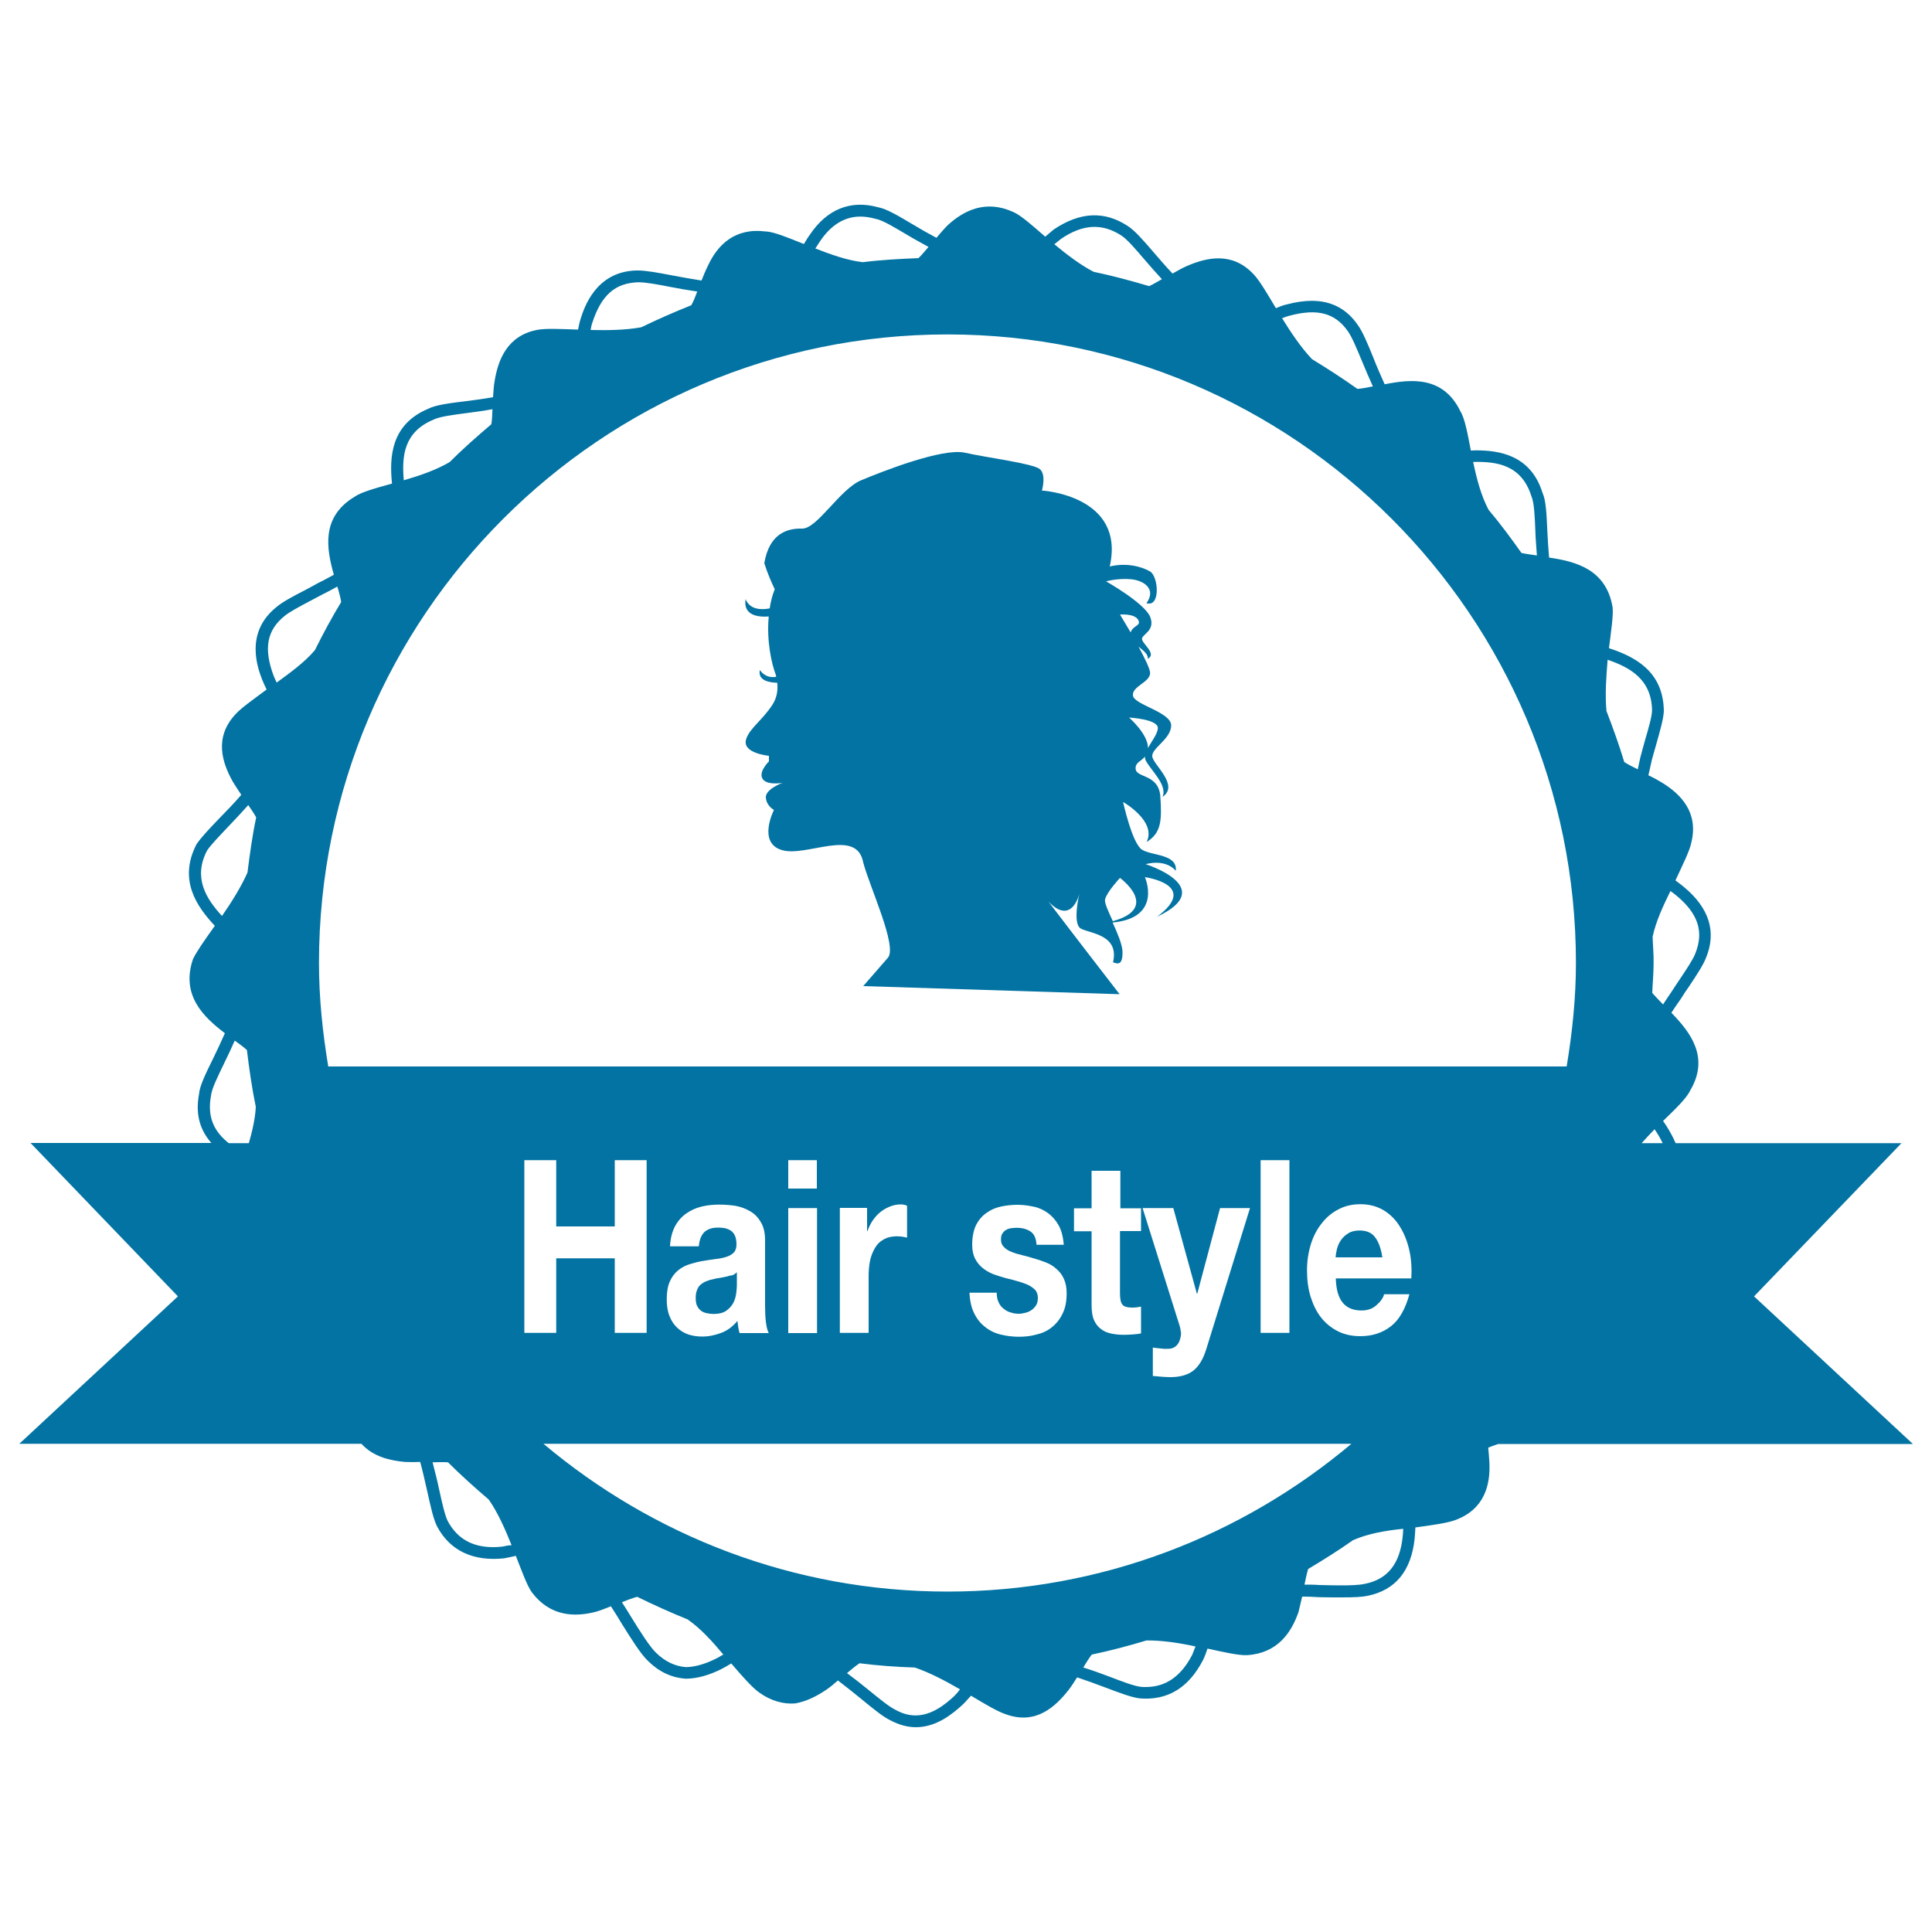 <svg xmlns="http://www.w3.org/2000/svg" viewBox="0 0 1000 1000" style="fill:#0273a2">
<title>Hair Style Badge For Female Hair Salon SVG icon</title>
<g><g><path d="M990,747.3L907.9,671l76.3-79.3H867.3c-1.8-4.2-4.1-8.1-6.5-11.5c6.5-6.3,12.2-11.8,14-15.7c10.3-17.3,0-30.3-9.7-40.3c1.6-2.5,3.2-4.8,4.9-7.2c1.4-2.3,2.9-4.5,4.3-6.5c4-6,7.4-11.2,8.7-14.7c5.6-13.4,1.7-25.8-11.3-36.6c-1.5-1.3-3-2.3-4.5-3.5c3.7-8,7.4-15.3,8.2-19.5c3.9-15.6-5.3-25.1-15.3-31.2c-2.3-1.4-4.5-2.6-6.9-3.7c0.7-2.8,1.2-5.6,1.9-8.4c0.7-2.5,1.4-5,2.1-7.4c2-7.1,3.8-13.3,4-17.4c-0.2-20.8-15.3-28.3-28.4-32.6c1.1-8.9,2.3-16.7,1.9-21c-3.2-19.8-19.1-23.9-32.9-25.9c-0.4-4.7-0.7-9.5-0.9-13.7c-0.4-8.9-0.7-15.9-2.5-19.8c-6.1-19.7-22.6-22-34.5-22c-0.9,0-1.7,0.1-2.6,0.1c-1.7-8.9-3.1-16.6-5.4-20.3c-8.9-18.4-25.5-16.7-39.2-14c-2.1-4.7-4.2-9.4-5.8-13.6c-3-7.4-5.6-13.7-8.2-17.2c-5.7-8.3-13.7-12.4-23.7-12.4c-3.9,0-8.2,0.6-13.1,1.9c-2,0.4-3.6,1.2-5.5,1.9c-4.6-7.7-8.5-14.4-11.6-17.6c-11-11.7-24.1-8.7-34.5-4.2c-2.6,1.1-5,2.6-7.4,3.9c-3.4-3.6-6.7-7.4-9.6-10.8c-5.6-6.5-10-11.6-13.7-13.9c-11.9-7.8-24.6-7.3-38.2,1.9c-1.6,1.3-2.9,2.5-4.4,3.7c-6.8-5.9-12.6-11.1-16.6-12.8c-14.3-6.5-25.7-0.7-34,7c-2.1,2.1-3.9,4.3-5.7,6.4c-4.1-2.2-8.2-4.5-12-6.8c-7.7-4.6-13.8-8.2-18.1-9c-14.4-4-26.6,1-35.5,14.3c-1.2,1.6-2,3.1-3,4.7c-8.3-3.3-15.6-6.4-19.9-6.5c-15.8-2-24.8,6.9-29.8,17.8c-1.3,2.6-2.3,5.1-3.3,7.6c-5.1-0.8-10.1-1.7-14.9-2.6c-7.3-1.4-13.7-2.6-18-2.6h-0.9c-20.9,0.6-26.9,19.1-28.8,25.1c-0.6,1.9-0.9,3.7-1.3,5.5c-8.9-0.3-16.5-0.7-20.9,0.1c-15.8,2.9-20.5,15.6-22.3,26.6c-0.5,2.8-0.6,5.6-0.8,8.3c-4.6,0.8-9.4,1.5-13.8,2c-8.9,1.1-16,2-19.8,4c-19.3,8.1-20.1,25-18.7,38.7c-8.6,2.4-16,4.4-19.5,6.9c-17.3,10.5-14.4,26.8-10.6,40.3c-1.8,0.9-3.6,2-5.4,2.9l-2.6,1.3c-2.3,1.3-4.6,2.5-6.8,3.7c-6.5,3.3-12,6.3-14.9,8.8c-16.6,13.3-9.7,31.6-7.4,37.6c0.7,1.8,1.5,3.4,2.3,5.1c-7,5.2-13.4,9.7-16.2,12.9c-11,11.9-6.9,24.8-1.3,34.8c1.5,2.4,2.9,4.6,4.4,6.8c-3.8,4.4-7.7,8.4-11.3,12.1c-5.1,5.3-9.4,9.8-11.9,13.5c-9.5,18.4,0.1,32.2,9.5,42.2c-5,7-9.4,13.2-11.3,17.2c-6.4,18.8,5.5,30,16.5,38.4c-1.9,4.3-3.9,8.6-5.9,12.7c-4,8.1-7.2,14.6-7.5,18.9c-2.1,11.2,1.1,19.2,6.4,25.2H15.8L92.1,671L10,747.3h177.1c5.9,6.6,14.6,8.7,22.6,9.4c2.7,0.1,5.2,0.1,7.8,0c1.4,5.1,2.5,10.3,3.6,15c1.8,8.1,3.2,14.6,5.2,18.5c6.8,12.7,18.9,18,34.5,16.4c2.2-0.4,4.1-0.8,6.2-1.3c3.2,8.2,5.8,15.4,8.3,18.9c9.5,12.6,22.3,12.9,33.3,10c2.7-0.8,5.1-1.8,7.6-2.8c1.7,2.7,3.5,5.4,4.8,7.7c5.9,9.5,10.7,17.1,14.4,20.6c5.8,5.7,12.2,8.7,19.7,9.2c5.7-0.1,11.7-1.7,18.3-5c1.8-0.9,3.4-1.9,5.1-2.9c5.8,6.8,10.9,12.5,14.4,15c6.4,4.6,12.8,6.1,18.6,5.7c5.9-1,11.3-3.8,16.2-7.1c2.2-1.5,4.1-3.1,6-4.8c4.2,3.2,8.3,6.5,12,9.5c6.1,5,11.4,9.4,15.3,11.2c4.4,2.3,8.7,3.5,13.1,3.5c10.5,0,18.9-6.8,24.3-11.8c1.6-1.5,2.8-3.1,4.2-4.5c7.5,4.5,14.1,8.4,18.3,9.7c15.3,5.4,25.3-3.9,32.3-12.8c1.6-2.1,2.9-4.2,4.3-6.4c5.1,1.7,10,3.5,14.5,5.2c7.7,2.9,13.7,5.2,18.1,5.7c14.4,1.1,25.2-5.6,32.6-19.9c1-2,1.6-3.9,2.3-5.9c8.6,1.9,16.2,3.6,20.5,3.4c15.8-1,22.9-11.7,26.6-22.3c0.7-2.8,1.3-5.4,1.9-8c2.9,0,5.8,0.1,8.7,0.3c4.2,0.1,8.2,0.1,11.8,0.1c6.5,0,10.6-0.2,13.3-0.8c14.4-2.9,22.6-12.8,24.4-29.5c0.2-2.1,0.3-3.9,0.4-5.9c8.9-1.2,16.6-2.3,20.6-3.8c15.1-5.5,18.3-18.1,17.7-29.9c-0.1-2.6-0.4-5.1-0.6-7.6c1.7-0.7,3.4-1.3,5.2-1.9H990V747.3z M855.4,484.8c1.7-8,5.5-16,9.2-23.6c1.1,0.8,2.3,1.6,3.3,2.5c11.1,9.3,14.1,18.6,9.6,29.8c-1.1,3-4.4,7.9-8.2,13.6c-1.4,2.1-2.9,4.3-4.3,6.5c-1.5,2.1-2.8,4.2-4.2,6.3c-2.1-2.2-4.1-4.2-5.6-6c0.2-5.1,0.7-10.2,0.7-15.3C856,493.8,855.5,489.4,855.4,484.8z M856.4,584.5c1.6,2.3,3,4.7,4.2,7.2h-10.9C851.9,589.2,854.1,586.9,856.4,584.5z M832.1,341.5c11.5,3.9,22.8,10.1,23,26.3c-0.1,3.3-1.9,9.4-3.8,15.9c-0.6,2.4-1.4,4.9-2.2,8.1c-0.5,2-0.9,4.3-1.4,6.4c-2.6-1.3-5.1-2.5-7-3.8c-2.7-9-5.9-17.8-9.2-26.4C830.7,359.3,831.4,350.2,832.1,341.5z M128.8,591.7h-10.4c-6.8-5.4-11.4-12.6-9.2-24.5c0.3-3.5,3.5-10,6.9-17c1.8-3.7,3.7-7.7,5.4-11.6c2.3,1.7,4.6,3.3,6.3,4.9c1.2,9.9,2.6,19.7,4.6,29.4C132.1,579,130.6,585.4,128.8,591.7z M128.1,451.6c-3.4,7.7-8.3,15.4-13.2,22.5c-8.2-8.9-15.1-19.8-7.7-33.9c2-3,6.2-7.3,11-12.4c3.2-3.3,6.8-7.2,10.3-11.1c1.5,2.2,3.1,4.5,4.1,6.4C130.6,432.5,129.3,442.1,128.1,451.6z M792.7,257c1.4,3.2,1.7,10.4,2,17.9c0.1,3.9,0.5,8.3,0.8,12.6c-2.9-0.4-5.8-0.8-8-1.3c-5.4-7.6-10.9-15.1-17-22.3c-3.9-7.3-6.2-16.2-8-24.8C774.6,238.8,787.6,240.5,792.7,257z M667.5,163.4c14.6-3.9,23.6-1.3,30.2,8.1c2.1,3,4.6,9,7.5,16c1.6,3.9,3.5,8.3,5.4,12.5c-2.9,0.6-5.7,1.1-8,1.3c-7.7-5.5-15.5-10.5-23.5-15.4c-5.8-6.1-10.9-13.8-15.5-21.2C665,164.2,666.2,163.7,667.5,163.4z M549.1,123.7c11.2-7.7,21.3-8.3,31.3-1.8c3,1.9,7.5,7.2,12.3,12.8c2.6,3.1,5.7,6.5,8.7,9.8c-2.3,1.3-4.6,2.7-6.6,3.6c-9.5-2.8-19-5.4-28.7-7.4c-7-3.6-14-9-20.4-14.3C546.9,125.6,547.9,124.6,549.1,123.7z M424.3,125.1c5.7-8.6,12.8-13,21-13c2.5,0,5.1,0.4,8,1.2c3.5,0.6,9.7,4.4,16.3,8.3c3.3,2,7.2,4.1,11,6.2c-1.8,2.1-3.6,4.3-5.2,5.8c-9.6,0.4-19.3,0.9-28.8,2.1c-8.1-0.9-16.6-4-24.6-7.1C422.9,127.4,423.5,126.2,424.3,125.1z M306.6,167c4.6-14.1,11.7-20.6,23.9-20.9c3.8,0,9.8,1.1,16.9,2.5c4.1,0.8,8.8,1.6,13.5,2.3c-1,2.6-2,5.2-3.1,7.1c-8.8,3.5-17.4,7.3-25.9,11.4c-8.3,1.5-17.5,1.6-26.2,1.4C306,169.5,306.1,168.2,306.6,167z M224.4,217.2c3.1-1.6,10.3-2.5,17.9-3.5c3.9-0.5,8.3-1.1,12.6-1.9c-0.1,2.8-0.2,5.6-0.6,7.8c-7.4,6.3-14.7,12.7-21.6,19.6c-7,4.1-15.5,7-23.7,9.4C207.9,236.1,209,223.6,224.4,217.2z M143.2,353.3c-0.6-1.3-1.1-2.3-1.6-3.6c-5.2-14-3.5-23.4,5.6-30.8c2.5-2.1,7.7-4.9,13.8-8.1c2.2-1.2,4.5-2.4,6.8-3.6l2.6-1.3c1.4-0.7,2.8-1.6,4.2-2.3c0.9,2.9,1.6,5.6,2,8c-4.9,8.1-9.4,16.4-13.6,24.9C157.8,342.7,150.2,348.2,143.2,353.3z M260.1,800.5c-1.6,0.2-3.2,0.3-4.8,0.3c-10.9,0-18.6-4.4-23.5-13.4c-1.6-3.2-3-9.6-4.6-16.9c-0.9-4.3-2.1-9-3.3-13.6c2.9-0.1,5.7-0.2,8,0c6.8,6.8,13.9,13.1,21.1,19.3c4.8,6.9,8.5,15.4,11.8,23.6C263.2,799.8,261.7,800.2,260.1,800.5z M271.4,689.9v-89.4h16.5v34.3h30.3v-34.3h16.5v89.4h-16.5v-38.6h-30.3v38.6H271.4z M370.6,858.5c-5.8,2.9-10.9,4.3-15.5,4.4c-5.7-0.4-10.9-2.9-15.6-7.5c-3.2-3.1-8-10.6-13.4-19.4c-1.2-2-2.8-4.5-4.2-6.7c2.8-1.1,5.6-2.2,7.9-2.8c8.6,4.2,17.2,8.1,26.1,11.7c6.8,4.7,12.9,11.5,18.5,18.2C373.1,857,372,857.9,370.6,858.5z M494,877.8c-4.6,4.3-11.7,10.1-20.1,10.1c-3.4,0-6.8-0.9-10.4-2.9c-3.3-1.6-8.3-5.7-14.2-10.5c-3.3-2.7-7.1-5.7-10.9-8.5c2.3-1.9,4.5-3.8,6.5-5.1c9.4,1.2,18.9,1.9,28.6,2.2c7.9,2.7,16,7,23.4,11.3C496,875.6,495.1,876.7,494,877.8z M617.1,856.5c-5.8,11.2-13.7,16.7-24.1,16.7c-0.8,0-1.7,0-2.5-0.1c-3.5-0.4-9.6-2.7-16.6-5.4c-4-1.5-8.6-3.2-13.2-4.6c1.5-2.5,3-4.9,4.4-6.7c9.6-2,19-4.5,28.3-7.3c8.2-0.1,17.1,1.3,25.4,3.1C618.2,853.6,617.7,855.1,617.1,856.5z M490.4,823.8c-79.6,0-152.5-28.9-209.1-76.5h418.2C642.9,794.9,570,823.8,490.4,823.8z M380.4,639.6c-0.5-1.1-1.2-2-2.1-2.6c-0.9-0.6-1.9-1-3-1.3c-1.2-0.2-2.4-0.3-3.7-0.3c-2.9,0-5.1,0.7-6.9,2.2c-1.7,1.6-2.7,4.1-3,7.5h-14.9c0.2-4.1,1.1-7.6,2.6-10.4c1.5-2.8,3.5-5,5.8-6.6c2.4-1.7,5.1-2.9,8-3.6c2.9-0.7,5.9-1,9-1c2.7,0,5.5,0.2,8.3,0.6c2.8,0.5,5.3,1.4,7.7,2.8c2.3,1.3,4.2,3.2,5.6,5.7c1.5,2.4,2.2,5.6,2.2,9.4v33.7c0,2.9,0.1,5.8,0.4,8.3c0.3,2.7,0.8,4.7,1.5,6h-15.1c-0.3-1-0.5-1.9-0.7-3.1c-0.1-1-0.3-2.1-0.4-3.2c-2.4,2.9-5.2,5-8.4,6.2c-3.2,1.2-6.5,1.9-9.9,1.9c-2.6,0-5-0.4-7.2-1.1c-2.2-0.8-4.2-2-5.8-3.6c-1.7-1.6-3-3.6-3.9-6c-1-2.5-1.4-5.4-1.4-8.6c0-3.7,0.5-6.8,1.6-9.2c1-2.3,2.4-4.2,4.2-5.7c1.7-1.4,3.7-2.5,5.9-3.2c2.2-0.7,4.5-1.3,6.8-1.7c2.3-0.4,4.5-0.7,6.6-1c2.1-0.2,4-0.6,5.6-1.1c1.7-0.5,3-1.3,3.9-2.2c1-1,1.5-2.4,1.5-4.2C381.2,642.2,380.9,640.7,380.4,639.6z M422.9,625.3v64.7H408v-64.7H422.9z M408,615.2v-14.7h14.8v14.7H408z M449,637.2c0.7-1.9,1.6-3.9,2.8-5.6c1.2-1.7,2.5-3.2,4.1-4.4c1.5-1.2,3.2-2.1,5-2.8c1.8-0.7,3.6-1,5.4-1c1.1,0,2.2,0.2,3.2,0.7v16.5c-0.7-0.2-1.6-0.3-2.5-0.5c-1-0.1-1.9-0.2-2.8-0.2c-2.7,0-5.1,0.6-6.9,1.7c-1.9,1-3.4,2.5-4.5,4.5c-1.1,1.9-2,4.1-2.5,6.6c-0.5,2.5-0.7,5.2-0.7,8.1v29.1h-14.9v-64.7h14.1v12L449,637.2L449,637.2z M536.1,668c-0.8-0.9-1.9-1.8-3.3-2.6c-1.4-0.7-3.2-1.4-5.3-2c-2-0.6-4.4-1.3-7.1-1.9c-2.2-0.6-4.3-1.3-6.3-2c-2-0.8-3.9-1.9-5.5-3.2c-1.6-1.3-2.9-2.9-3.9-4.8c-1-2-1.5-4.4-1.5-7.2c0-4.1,0.7-7.5,2-10.2c1.4-2.7,3.2-4.8,5.4-6.3c2.2-1.6,4.7-2.7,7.5-3.3c2.8-0.6,5.7-0.9,8.6-0.9s5.7,0.4,8.5,1c2.8,0.6,5.2,1.8,7.4,3.4c2.1,1.6,3.9,3.6,5.4,6.3c1.4,2.6,2.3,5.9,2.6,10h-14.1c-0.2-3.4-1.3-5.8-3.3-7c-1.9-1.2-4.3-1.8-6.9-1.8c-0.8,0-1.7,0.1-2.8,0.2c-0.9,0.1-1.9,0.4-2.6,0.8c-0.8,0.5-1.5,1-2,1.9c-0.6,0.7-0.8,1.9-0.8,3.2c0,1.6,0.5,2.9,1.5,3.8c0.9,1,2.2,1.9,3.8,2.5c1.6,0.7,3.3,1.2,5.4,1.7c2,0.5,4.1,1,6.2,1.7c2.1,0.6,4.3,1.3,6.3,2.1c2,0.8,3.9,1.9,5.4,3.3c1.7,1.4,3,3.1,3.9,5.1c1,2.1,1.5,4.6,1.5,7.6c0,4.2-0.7,7.8-2.2,10.7c-1.4,2.9-3.3,5.2-5.6,7c-2.3,1.8-4.9,3-8,3.7c-2.9,0.8-5.9,1.1-9,1.1c-3.2,0-6.2-0.4-9.2-1.1c-3-0.7-5.7-2-8-3.8c-2.4-1.8-4.3-4.1-5.8-7.1c-1.5-2.9-2.3-6.5-2.5-10.8h14.1c0,1.9,0.3,3.6,1,5c0.6,1.4,1.5,2.5,2.6,3.3c1,0.8,2.2,1.6,3.6,1.9c1.4,0.5,2.8,0.7,4.3,0.7c1,0,2.1-0.2,3.3-0.5c1.2-0.3,2.2-0.7,3.2-1.4c1-0.7,1.7-1.5,2.4-2.5c0.6-1,0.9-2.4,0.9-3.9C537.2,670.3,536.8,669.1,536.1,668z M590.6,625.3v11.9h-10.9v32.1c0,3.1,0.4,5,1.3,6c0.8,1,2.5,1.5,5,1.5c1.7,0,3.2-0.2,4.6-0.5v13.9c-1.3,0.2-2.6,0.4-4.2,0.5c-1.6,0.1-3.1,0.2-4.5,0.2c-2.3,0-4.5-0.2-6.5-0.6c-2-0.4-3.9-1.1-5.4-2.3c-1.6-1.1-2.8-2.7-3.7-4.6c-0.9-2-1.3-4.6-1.3-7.9v-38.2h-9.1v-11.9h9.1v-19.4h14.9v19.4H590.6z M610.5,686l-19.1-60.7h15.9l12.2,44.3h0.2l11.8-44.3H647l-22.6,72.9c-1.6,5.2-3.8,8.9-6.7,11.2c-2.8,2.2-6.8,3.4-11.9,3.4c-1.6,0-3.1-0.1-4.5-0.2c-1.5-0.1-3.1-0.3-4.6-0.4v-14.7c1.5,0.2,2.9,0.4,4.4,0.5c1.4,0.2,3,0.2,4.4,0.1c1.3-0.2,2.3-0.6,3.2-1.4c0.9-0.8,1.5-1.8,1.9-2.9c0.4-1.2,0.7-2.5,0.7-3.8C611.1,688.5,610.9,687.2,610.5,686z M652.5,689.9v-89.4h14.9v89.4H652.5z M726,795.6c-1.5,14-7.9,21.9-19.6,24.2c-3,0.7-8.3,0.8-12.1,0.8c-3.5,0-7.5-0.1-11.5-0.2c-2.5-0.2-5.1-0.2-7.6-0.2c0.6-3,1.2-5.8,1.9-8.1c7.9-4.7,15.7-9.6,23.2-14.9c7.7-3.4,17-5,26-5.9C726.2,792.8,726.2,794.2,726,795.6z M695.1,674.4c2.2,2.6,5.4,3.9,9.6,3.9c3,0,5.6-0.8,7.7-2.7c2.1-1.8,3.5-3.7,4-5.7h13.1c-2.1,7.7-5.3,13.3-9.6,16.6c-4.4,3.4-9.6,5.1-15.8,5.1c-4.3,0-8.1-0.8-11.5-2.5c-3.4-1.7-6.3-4-8.7-7c-2.4-3-4.2-6.7-5.5-10.8c-1.3-4.2-1.9-8.8-1.9-13.8c0-4.8,0.7-9.3,2-13.5c1.3-4.2,3.2-7.8,5.7-10.9c2.4-3.1,5.3-5.5,8.7-7.2c3.4-1.8,7.1-2.6,11.3-2.6c4.6,0,8.6,1.1,12.1,3.2c3.4,2.1,6.3,5,8.4,8.6c2.2,3.5,3.8,7.7,4.8,12.2c1,4.5,1.3,9.5,1,14.4h-39.1C691.6,667.6,692.8,671.7,695.1,674.4z M169.9,552c-2.9-17.5-4.8-35.3-4.8-53.6c0-179.4,146-325.3,325.3-325.3S815.7,319,815.7,498.4c0,18.3-1.9,36.1-4.8,53.6H169.9z"/><path d="M703.7,636.9c-2.4,0-4.4,0.5-5.9,1.5c-1.5,0.9-2.8,2.1-3.8,3.6c-1,1.5-1.6,2.9-2,4.5c-0.4,1.6-0.6,3-0.7,4.3h24.2c-0.7-4.5-1.9-8-3.7-10.3C710.1,638.1,707.4,636.9,703.7,636.9z"/><path d="M375.8,660.8c-1.1,0.2-2.2,0.5-3.5,0.7c-1.2,0.1-2.4,0.4-3.5,0.7c-1.2,0.2-2.3,0.6-3.3,1c-1,0.4-2,1-2.8,1.7c-0.8,0.6-1.5,1.6-1.9,2.8c-0.5,1.1-0.7,2.5-0.7,4.1c0,1.7,0.2,3.1,0.7,4.1c0.5,1,1.2,1.9,2,2.5c0.9,0.7,1.8,1,3,1.3c1.1,0.2,2.3,0.4,3.5,0.4c2.9,0,5.2-0.6,6.8-1.8c1.6-1.2,2.8-2.6,3.6-4.2c0.8-1.7,1.2-3.3,1.4-5c0.2-1.7,0.3-3,0.3-4v-6.6c-0.6,0.6-1.4,1.2-2.4,1.6C377.9,660.2,376.9,660.5,375.8,660.8z"/><path d="M593,447.3c0,0,9.8-3.1,15.6,3.4c0.9-8.7-12.4-7.7-17.5-10.9c-5.1-3.2-9.8-24.7-9.8-24.7s17.5,9.9,12.2,20.7c7.6-4.6,7.9-11.3,7.1-23.3c-0.7-12-12.4-9.7-12.8-14.5c-0.3-3.4,2.9-3.9,4.8-6.4c0,0.6,0.1,1.2,0.3,1.7c2,4.7,11.7,12.9,8.8,19.2c9-6.2-5.1-16.8-5.3-21.1s9.6-8.8,9.8-15.8c0.2-7-19.3-10.8-19.8-15.6c-0.5-4.8,8.6-6.7,8.9-11.5c0.1-2-2.8-7.9-6-13.8c2.6,2.1,5.3,4.2,4.7,6.3c5.2-2.5-3.3-8.1-2.9-10.5c0.4-2.4,7-4.2,4.2-11.3c-3-7.1-22.8-18.3-22.8-18.3s6-1.7,12.8-1.1c6.8,0.6,13.4,5.1,8.1,12.4c7.4,2.3,6.2-13.8,1.9-16.4c-4.3-2.5-12.1-4.7-20.9-2.6c8.3-36.8-35.1-39.3-35.1-39.3s2.4-8.2-1.1-11.1c-3.5-2.9-27.3-5.9-38.9-8.5c-11.6-2.5-42.6,9.7-53.6,14.3c-11,4.6-22.7,25.1-30.5,25c-7.7-0.2-17,2.5-19.6,17.9c1.7,5.4,3.7,9.9,5.4,13.5c-1.3,3.2-2.1,6.5-2.6,9.9c-4.6,0.9-10.3,0.6-12.5-4.8c-1.3,8.4,6.3,9.4,12,9c-1.2,12.6,1.5,24.6,3.6,30c0.1,0.4,0.2,0.8,0.3,1.2c-2.2,0.4-5.7,0.4-8.5-3.5c-1.2,5.7,5.4,6.5,9,6.6c0.4,3.8-0.1,7.8-2.7,11.7c-5.4,8-11.4,11.8-13.3,17.2c-2.8,7.6,11.7,8.9,11.7,8.9l0,2.9c0,0-4.7,4.5-3.7,8.1c1.3,4.7,10.7,3,10.7,3s-9,3.3-8.6,7.7c0.4,4.4,4.2,6.3,4.2,6.3s-8.7,17,4.1,20.8c12.8,3.8,38.7-11.8,42.1,6.4c3.3,12.6,17.8,43.5,12.8,49.3c-5,5.8-12.8,14.7-12.8,14.7l132.7,4.2c0,0-23.6-30.5-36.8-47.9c12.2,12.6,16-4.2,16-4.2s-3.8,15.5,0.7,18.1c4.5,2.6,20.1,3,16.7,17.5c2.2,0.7,5.1,2,4.9-5.7c-0.2-3.8-2.7-9.6-5.1-14.9C602,475,592.6,454,592.6,454s28.6,3.9,6.3,20.5C631.1,459.3,593,447.3,593,447.3z M599.3,376.8c0,2.9-3.2,6.8-5.1,10.4c0.1-7.2-9.8-15.8-9.8-15.8S599.3,372.2,599.3,376.8z M589.1,320.8c1.8,3.2-2.5,2.7-3.9,6.5c-3-5.1-5.5-9.2-5.5-9.2S587.1,317.4,589.1,320.8z M576,476.8c-2.3-5-4.5-9.6-4-11.3c0.8-3.7,7.7-11.1,7.7-11.1S600.9,469.9,576,476.8z"/></g></g>
</svg>